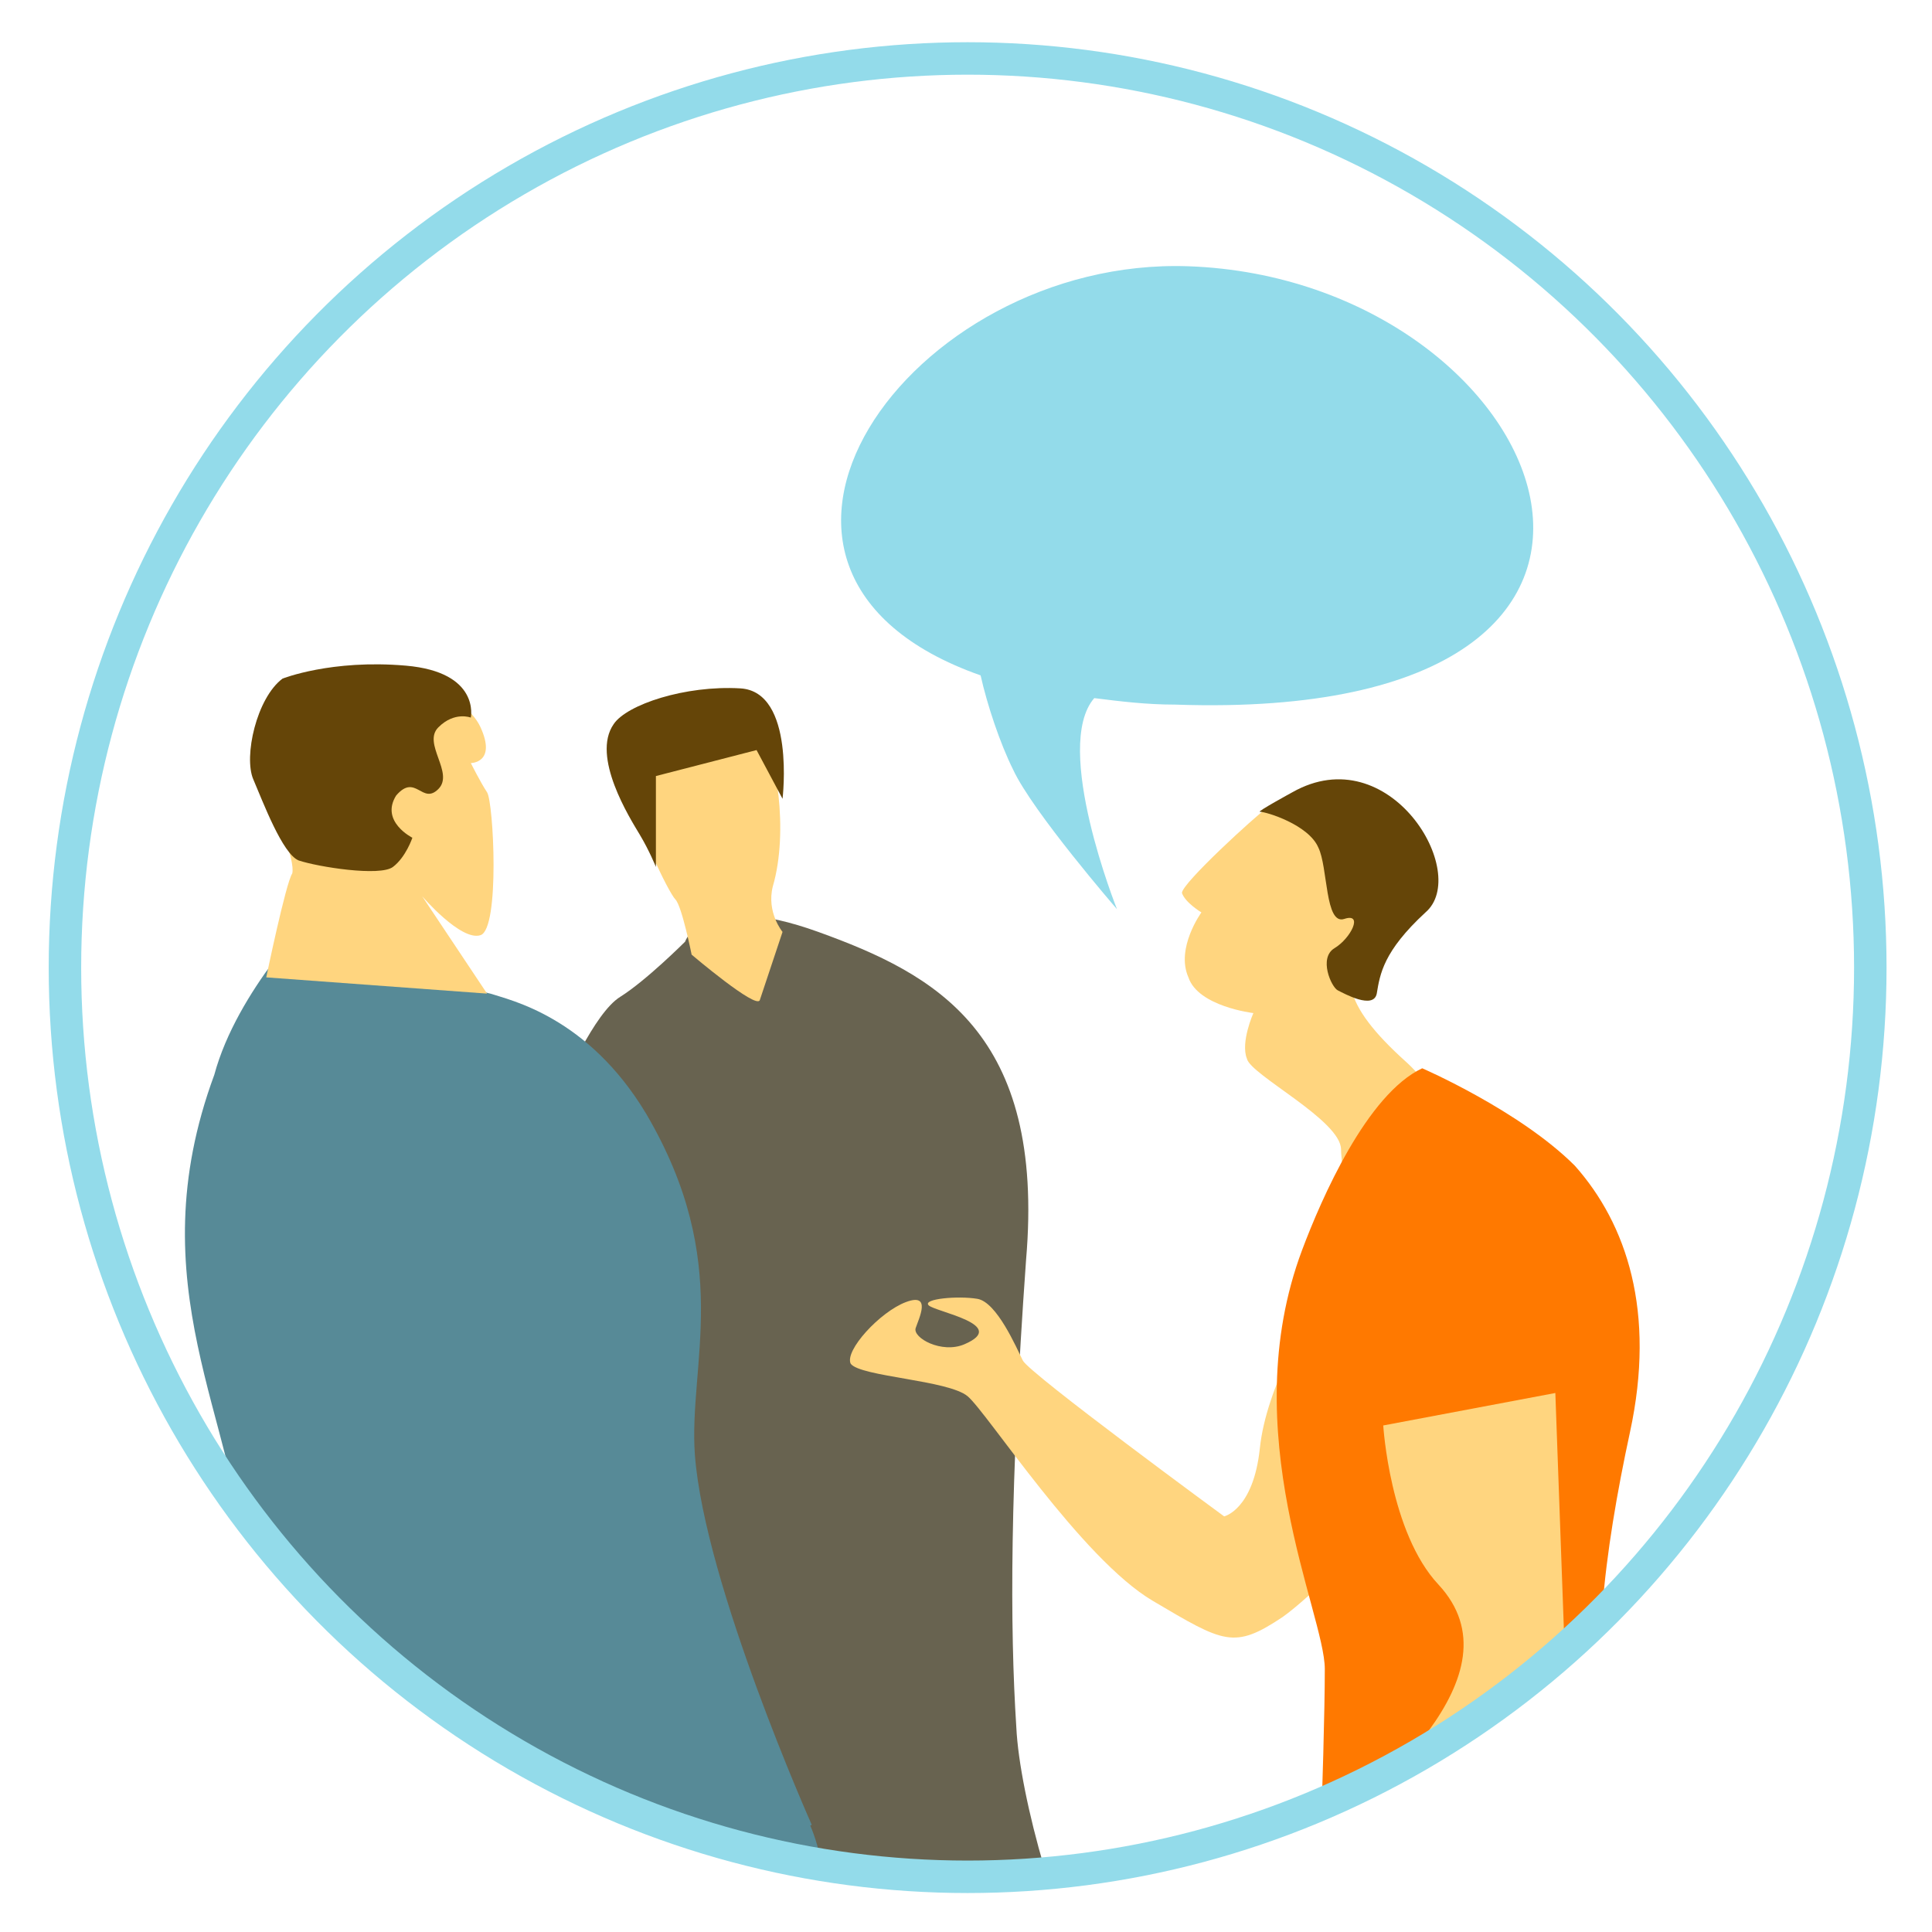 <?xml version="1.0" encoding="utf-8"?>
<!-- Generator: Adobe Illustrator 19.0.0, SVG Export Plug-In . SVG Version: 6.00 Build 0)  -->
<svg version="1.1" id="Layer_1" xmlns="http://www.w3.org/2000/svg" xmlns:xlink="http://www.w3.org/1999/xlink" x="0px" y="0px"
	 viewBox="0 0 59.5 59.5" style="enable-background:new 0 0 59.5 59.5;" xml:space="preserve">
<style type="text/css">
	.st0{clip-path:url(#XMLID_30_);}
	.st1{fill:#DA6300;}
	.st2{fill:#686350;}
	.st3{fill:#FFD57F;}
	.st4{fill:#654508;}
	.st5{fill:#6D3308;}
	.st6{fill:#578A97;}
	.st7{fill:#93DBEA;}
	.st8{fill:#D99333;}
	.st9{fill:#FF7900;}
	.st10{fill:none;stroke:#93DBEA;stroke-miterlimit:10;}
</style>
<g id="XMLID_2_">
	<defs>
		<circle id="XMLID_3_" cx="29.8" cy="29.8" r="28.3"/>
	</defs>
	<clipPath id="XMLID_30_">
		<use xlink:href="#XMLID_3_"  style="overflow:visible;"/>
	</clipPath>
	<g id="XMLID_4_" class="st0">
		<g id="XMLID_23_">
			<path id="XMLID_28_" class="st1" d="M37.2,81.6c0,0,0.2,2,0.6,1.9c0.4-0.1,1.9-0.4,2.1-0.6c0.2-0.2,3.1-0.5,3.9-0.5
				s2.5-1.4,1.9-1.4s-1.3,0.3-2.4,0.1c-1.2-0.3-4.6-1.4-4.6-1.4L37.2,81.6z"/>
			<path id="XMLID_27_" class="st1" d="M22,83.3c-0.1,0.4-0.7,2.6-0.3,3c0.5,0.5,1.4,0.8,2,0.6c0.6-0.2,0.4-2.5,0.4-3.1
				C24,82.9,22,83.3,22,83.3z"/>
			<path id="XMLID_26_" class="st2" d="M17,34.1c0.4-0.8,1.3-2.9,2.1-3.4c0.8-0.5,2-1.7,2-1.7s0.5-1.6,4.1-0.3s7,3.1,6.4,10.1
				c-0.5,7-0.5,11.3-0.3,14.4c0.1,2.1,1.3,6.5,2.7,8.8c1.4,2.3,2.5,7.8,2.6,9.1c0.1,1.3,1.5,6.1,2.1,7c0.6,0.9,1.2,1.7,1.2,1.7
				l-2.7,2.4c0,0-1.2-2.8-2.3-4.4s-4.3-3.4-4.1-5.7c0.2-2.4,1.1-3-0.5-5.3c-1.6-2.3-3.2-1-4.4-2.8c-1.2-1.7-1.4,2.4-1.2,5.2
				s-0.4,10.4-0.5,11.7s0,3.3,0,3.3l-2.3-0.2c0,0-0.8-3.6-1.7-6.3c-0.8-2.6-2.4-2.6-1.2-7.1c1.2-4.5-1.7-13-1.6-13.5
				C17.4,56.6,16.7,34.6,17,34.1z"/>
			<path id="XMLID_25_" class="st3" d="M19.6,24.5c-0.1,0.8,1,3,1.2,3.2c0.2,0.2,0.5,1.7,0.5,1.7s2,1.7,2.1,1.4s0.7-2.1,0.7-2.1
				s-0.5-0.6-0.3-1.4c0.5-1.7,0.1-4.2-0.4-4.7C23,22.1,19.8,23.5,19.6,24.5z"/>
			<path id="XMLID_24_" class="st4" d="M18.9,22.3c-0.7,1,0.5,2.9,0.8,3.4c0.3,0.5,0.5,1,0.5,1l0-2.8l3.1-0.8l0.8,1.5
				c0,0,0.4-3.3-1.3-3.4S19.3,21.7,18.9,22.3z"/>
		</g>
		<g id="XMLID_208_">
			<path id="XMLID_22_" class="st5" d="M10.1,90.4c0,0-0.9,2.7-0.4,2.8s1.8-0.8,2.2-0.9s2.3-0.3,3.1-0.6s3.1-1.9,1.9-1.9
				S11,89.9,11,89.9L10.1,90.4z"/>
			<path id="XMLID_21_" class="st5" d="M25.7,94.8c0,0-0.2,1.8,0.3,1.7s1.6-0.6,2.3-0.6s5.6-0.6,5.4-1s-6.1-1-6.3-0.9
				S25.7,94.8,25.7,94.8z"/>
			<path id="XMLID_20_" class="st6" d="M10.4,59.6c0,0,0.2,6.2,0.1,7.7s-2.1,7.9-2.4,11.2C7.7,81.8,10,91.1,10,91.1l2-1.1
				c0,0-0.9-4.1-0.1-7s0.4-4.3,1.6-5.3s0.4-2.2,0.9-3.6s2.9-6.7,2.9-6.7s4,5.5,4.9,7.2s1.8,4.9,1.2,6.8s0.2,9.8,0.8,11
				s1.4,3.1,1.4,3.1s2.4-0.9,2.5-1.4S26,81.5,26.9,78.6s-1.6-14.4-2.6-17.8s-2.9-6.3-2.9-6.3L10.4,59.6z"/>
			<path id="XMLID_19_" class="st6" d="M9.7,28.1c0.1,0.1,4.8,2.4,5.4,2.5c0.6,0.2,3,0.7,4.8,3.7c2.7,4.6,1.3,7.7,1.5,10.5
				c0.3,4,3.6,11.4,3.6,11.4l-1.9,0.9l0.3,1.9c0,0-2.3-0.5-3.9,0.2c-1.6,0.7-3.5,3.3-5.6,3.5c-2.1,0.3-3.1-0.1-3.1-0.1
				s-2.9-9.3-3.2-14.1s-3.4-8.9-1-15.4C7.3,30.5,9.7,28.1,9.7,28.1z"/>
			<g id="XMLID_16_">
				<path id="XMLID_18_" class="st3" d="M8.4,21.5c-0.6,0.6-0.6,2.9-0.2,3.2c0.3,0.3,0.9,1.8,0.8,2.2c-0.2,0.3-0.8,3.2-0.8,3.2
					l6.8,0.5l-2-3c0,0,1.2,1.4,1.8,1.2c0.6-0.2,0.4-4.1,0.2-4.4c-0.2-0.3-0.5-0.9-0.5-0.9s0.8,0,0.3-1.1c-0.5-1.1-2.9-2.1-4.4-1.8
					C8.8,21,8.4,21.5,8.4,21.5z"/>
				<path id="XMLID_17_" class="st4" d="M8.7,20.9c-0.8,0.6-1.2,2.4-0.9,3.1c0.3,0.7,0.9,2.3,1.4,2.5c0.6,0.2,2.5,0.5,2.9,0.2
					c0.4-0.3,0.6-0.9,0.6-0.9s-1-0.5-0.5-1.3c0.6-0.7,0.8,0.3,1.3-0.2c0.5-0.5-0.5-1.4,0-1.9s1-0.3,1-0.3s0.3-1.4-2-1.6
					S8.7,20.9,8.7,20.9z"/>
			</g>
			<path id="XMLID_15_" class="st6" d="M22.9,57.1c-0.1,0.2,0.4,2.5,0.4,2.5L22.7,60c0,0,0.6,0.7,1.1,0.5c0.5-0.2,1.4,0.8,1.6-1.1
				s-0.5-3.3-0.5-3.3L22.9,57.1z"/>
		</g>
		<path id="XMLID_14_" class="st7" d="M36.6,8.2c-8.6-0.3-15.5,9.4-6.4,12.6c0.2,0.9,0.6,2.1,1,2.9c0.6,1.3,3.2,4.3,3.2,4.3
			s-2-5-0.7-6.5c0.8,0.1,1.6,0.2,2.5,0.2C53.6,22.3,47.8,8.6,36.6,8.2z"/>
		<g id="XMLID_5_">
			<path id="XMLID_13_" class="st8" d="M42.4,91.7c-1.6,0.3-4.2,1.8-4.2,1.8l0.1,0.5c0,0,4.6-0.8,5.5-0.7s4.3,0.2,4.3,0.2
				s0.8-1.5,0.2-1.9S42.4,91.7,42.4,91.7z"/>
			<g id="XMLID_6_">
				<path id="XMLID_12_" class="st7" d="M40.3,60.4c-0.1,0.9-0.6,5.2,0.3,7.8c0.9,2.6,2.9,7.7,2.9,8.3s0,2.1,0.2,2.4
					c0.2,0.3-0.2,3.2,0.1,4.4c0.3,1.2,1,4.3,0.5,5.5c-0.5,1.2-2,2.8-2,2.8l6.4,0.5c0,0,0.2-3.1,0.5-4.4c0.3-1.4,1.2-3.7,0.9-5.4
					c-0.3-1.7-2.4-5.2-2-7.2c0.4-2-0.8-7.6,1.4-9.8c2.2-2.2,0.6-5.9,0.6-6.6S40.3,60.4,40.3,60.4z"/>
				<path id="XMLID_11_" class="st3" d="M39,24.9c-0.3,0.2-2.6,2.3-2.6,2.6c0.1,0.3,0.6,0.6,0.6,0.6s-0.8,1.1-0.4,2
					c0.3,0.9,2,1.1,2,1.1s-0.4,0.9-0.2,1.4c0.1,0.5,2.9,1.9,2.9,2.8c0,0.5,0.4,2.4-0.4,4c-0.6,1.2-1.9,3.3-2.1,5.2
					c-0.2,1.9-1.1,2.1-1.1,2.1s-6-4.4-6.2-4.8s-0.8-1.8-1.4-1.9c-0.6-0.1-1.7,0-1.5,0.2c0.2,0.2,2.5,0.6,1.1,1.2
					c-0.7,0.3-1.6-0.2-1.5-0.5c0.1-0.3,0.5-1.1-0.3-0.8c-0.8,0.3-1.9,1.5-1.7,1.9c0.3,0.4,3,0.5,3.6,1c0.6,0.5,3.5,5,5.7,6.3
					c2.2,1.3,2.5,1.5,4,0.5c1.7-1.2,7.3-7.3,7.5-8.5c0.2-1.2-1.7-6.8-3.7-8.6c-2-1.8-2.1-2.8-1.1-3.9C43.4,27.7,40.3,24.2,39,24.9z"
					/>
				<path id="XMLID_10_" class="st4" d="M39.8,24.4c0,0-1.1,0.6-1,0.6c0.2,0,1.5,0.4,1.8,1.1c0.3,0.6,0.2,2.4,0.8,2.2
					c0.6-0.2,0.2,0.6-0.3,0.9c-0.5,0.3-0.1,1.2,0.1,1.3c0.2,0.1,1.1,0.6,1.2,0.1c0.1-0.6,0.2-1.3,1.5-2.5
					C45.3,26.9,42.8,22.7,39.8,24.4z"/>
				<path id="XMLID_9_" class="st9" d="M43.8,32.9c-1.7,0.8-3.1,4-3.7,5.6c-2.1,5.6,0.7,11.2,0.7,12.9c0,2.6-0.3,9.8-0.3,9.8
					s0.9-1.2,2.7-1.2c1.8,0,3.7,0.1,5.1-0.1s2.8-0.5,2.8-0.5s-0.6-4.1-1.4-5.9c-0.8-1.8-0.3-5.7,0.5-9.4c0.8-3.7-0.1-6.4-1.7-8.2
					C46.8,34.2,43.8,32.9,43.8,32.9z"/>
				<polygon id="XMLID_8_" class="st6" points="41,62 45.6,63.6 42.3,61.4 				"/>
				<path id="XMLID_7_" class="st3" d="M42.6,43.9c0,0,0.2,3.3,1.7,4.9c1.3,1.4,0.8,3-0.3,4.5c-0.7,0.9-1.6,3-1.8,4
					C42,58.4,41,62,41,62l1.7,0.6c0,0,2.7-3.6,3.3-4.5c1-1.3,2.3-4,2.2-6.9c-0.1-2.8-0.3-8.3-0.3-8.3L42.6,43.9z"/>
			</g>
		</g>
	</g>
</g>
<ellipse id="XMLID_1_" class="st10" cx="29.8" cy="29.8" rx="27.8" ry="28"/>
</svg>

